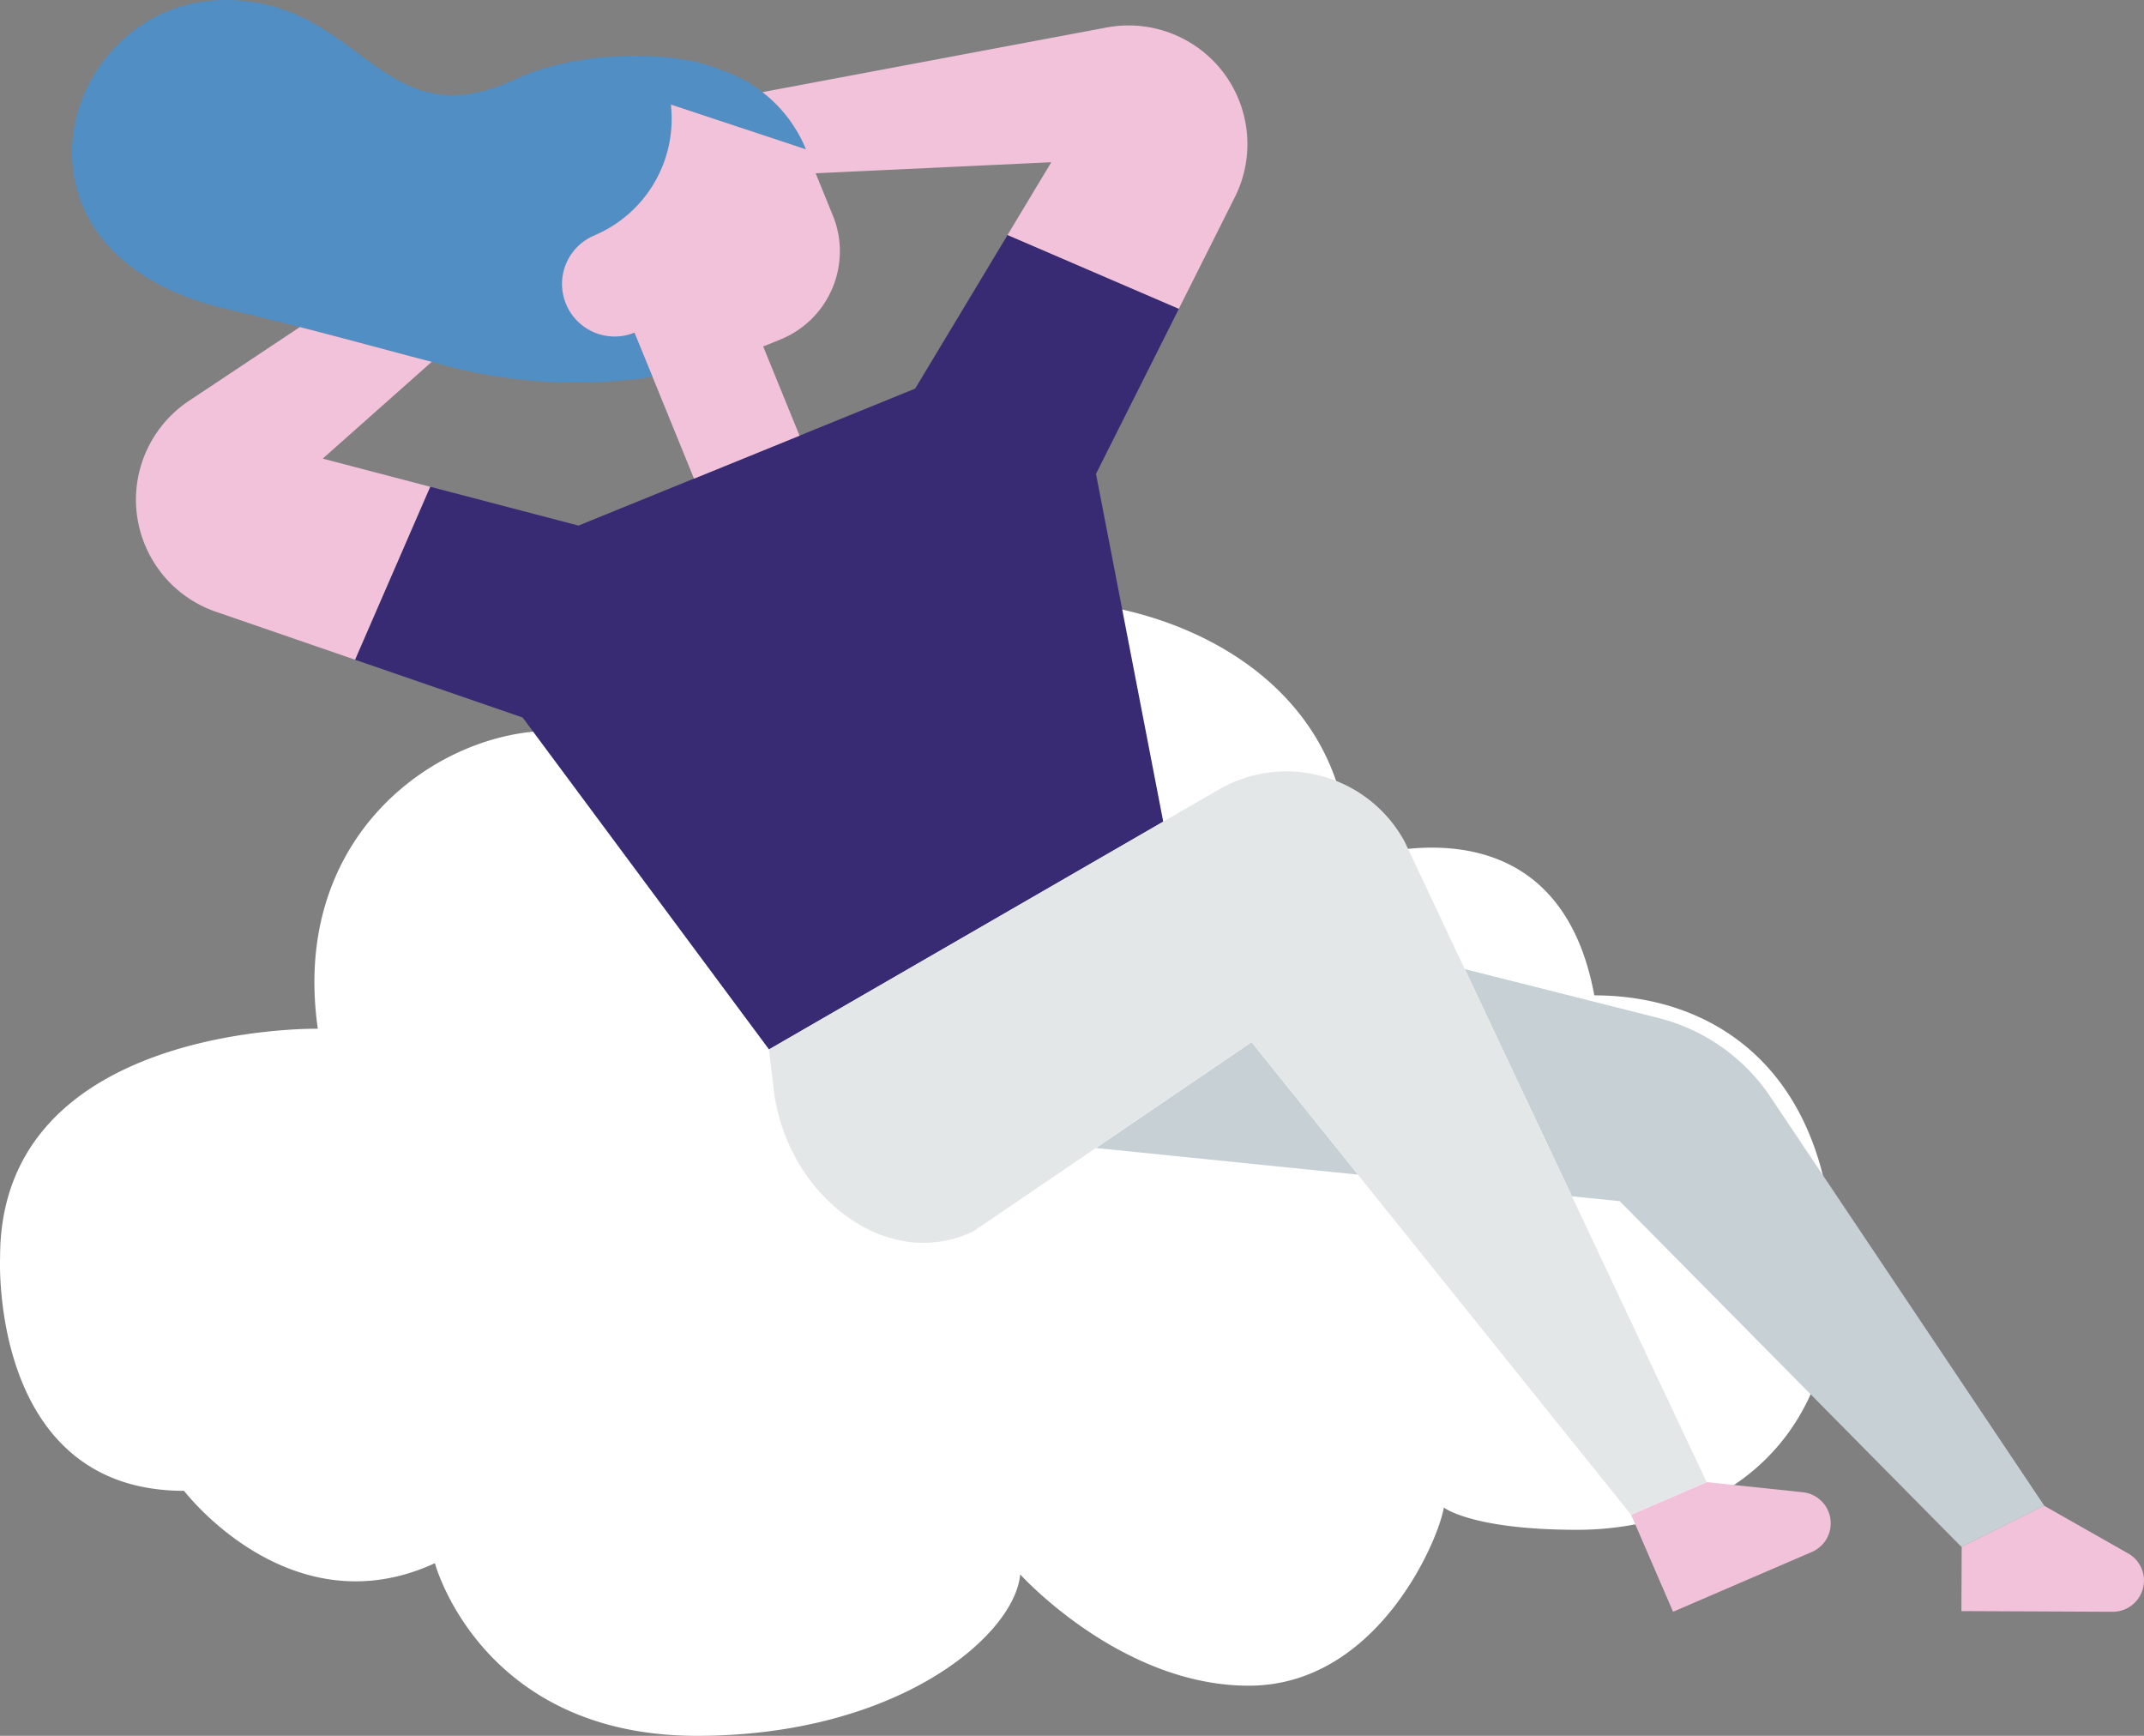 <svg xmlns="http://www.w3.org/2000/svg" width="378" height="306" fill="none"><rect width="100%" height="100%" fill="#808080" stroke="none"/><path fill="#fff" d="M237.844 151.906c0-31.409-29.604-46.131-55.034-46.131-22.471 0-53.067 7.237-53.067 28.463a96.306 96.306 0 0 0-32.434-5.418c-19.9 0-46.192 18.176-41.275 52.53 0 0-56.018-.982-56.018 40.238 0 0-1.966 41.22 32.434 41.22 0 0 18.675 24.534 44.225 12.758 0 0 8.109 30.434 46.193 30.434 35.367 0 56.017-17.668 57-28.462 0 0 17.692 19.624 40.292 19.624 22.601 0 33.417-25.516 34.401-31.408 0 0 4.916 3.928 23.583 3.928 18.546 0 45.209-9.812 45.209-45.148 0-35.328-20.634-49.068-42.267-49.068-6.875-37.309-43.226-23.568-43.226-23.568l-.016.008Z"/><path fill="#C6D0D5" d="m220.66 183.717 18.756 23.351-46.185-4.693 27.429-18.658ZM312.149 193.384l48.272 72.057-14.548 7.236-.049.024-60.257-60.957-8.422-.853-18.893-40.053 34.126 8.613a33.767 33.767 0 0 1 19.771 13.925v.008Z"/><path fill="#382B74" d="m102 92.647 59.346-24.14 16.298-27.085 30.201 13.008-14.613 29.105 11.856 61.32-69.502 40.149-43.443-58.518-29.557-10.19 13.26-30.49 26.162 6.85-.008-.009Z"/><path fill="#518EC4" d="M39.736 0C63.9 0 67.156 25.017 90.901 13.957c11.107-5.175 27.904-5.143 35.924-1.73a24.512 24.512 0 0 1 7.6 4.008 24.328 24.328 0 0 1 7.674 10.078l-8.52-2.825-8.584-2.842-6.698-2.221.065.845a22.309 22.309 0 0 1-13.485 22.184c-4.715 1.996-6.923 7.429-4.924 12.146 1.958 4.62 7.246 6.842 11.92 5.015l3.176 7.791v.032a89.972 89.972 0 0 1-38.938-2.664c-6.246-1.586-13.59-3.654-23.253-6.125a824.654 824.654 0 0 0-13.122-3.236C-2.877 44.35 10.865 0 39.736 0Z"/><path fill="#F1C2DA" d="M24.704 82.6a20.944 20.944 0 0 1 8.6-11.928l19.562-13.016c9.664 2.471 17.007 4.54 23.253 6.126L56.904 80.846l18.941 4.959-13.25 30.49-24.511-8.444c-10.422-3.59-16.265-14.633-13.38-25.25ZM360.405 265.44l14.798 8.403a5.49 5.49 0 0 1 2.072 7.502 5.502 5.502 0 0 1-4.82 2.785l-26.647-.121.048-11.333 14.549-7.244v.008ZM317.832 263.056a5.505 5.505 0 0 1 1.612 10.529l-24.471 10.544-7.399-17.105 13.332-5.747 16.934 1.779h-.008ZM104.869 41.461a22.297 22.297 0 0 0 13.485-22.183l-.065-.845 6.698 2.221 8.584 2.841 8.52 2.826a24.334 24.334 0 0 0-7.673-10.078l60.7-11.398a20.957 20.957 0 0 1 14.492 2.536c9.494 5.586 13.033 17.555 8.092 27.392l-9.866 19.656-30.2-13.008 7.713-12.822-41.542 1.948 3.023 7.421c3.498 8.58-.629 18.368-9.221 21.87l-3.054 1.24 6.415 15.728-18.61 7.574-7.303-17.918v-.032l-3.191-7.792a9.278 9.278 0 0 1-12.09-5.087c-1.935-4.74.346-10.142 5.093-12.074v-.016Z"/><path fill="#E3E7E8" d="m205.088 144.846 9.519-5.498c11.244-6.721 25.808-3.075 32.546 8.154.162.266.315.539.468.813l10.623 22.522 18.893 40.053 23.753 50.38-13.332 5.747-48.158-59.959-18.756-23.351-27.428 18.659-21.706 14.762c-10.43 4.821-21.158.258-28.146-8.347a33.616 33.616 0 0 1-7.036-17.37l-.75-6.416 69.51-40.157v.008Z"/></svg>